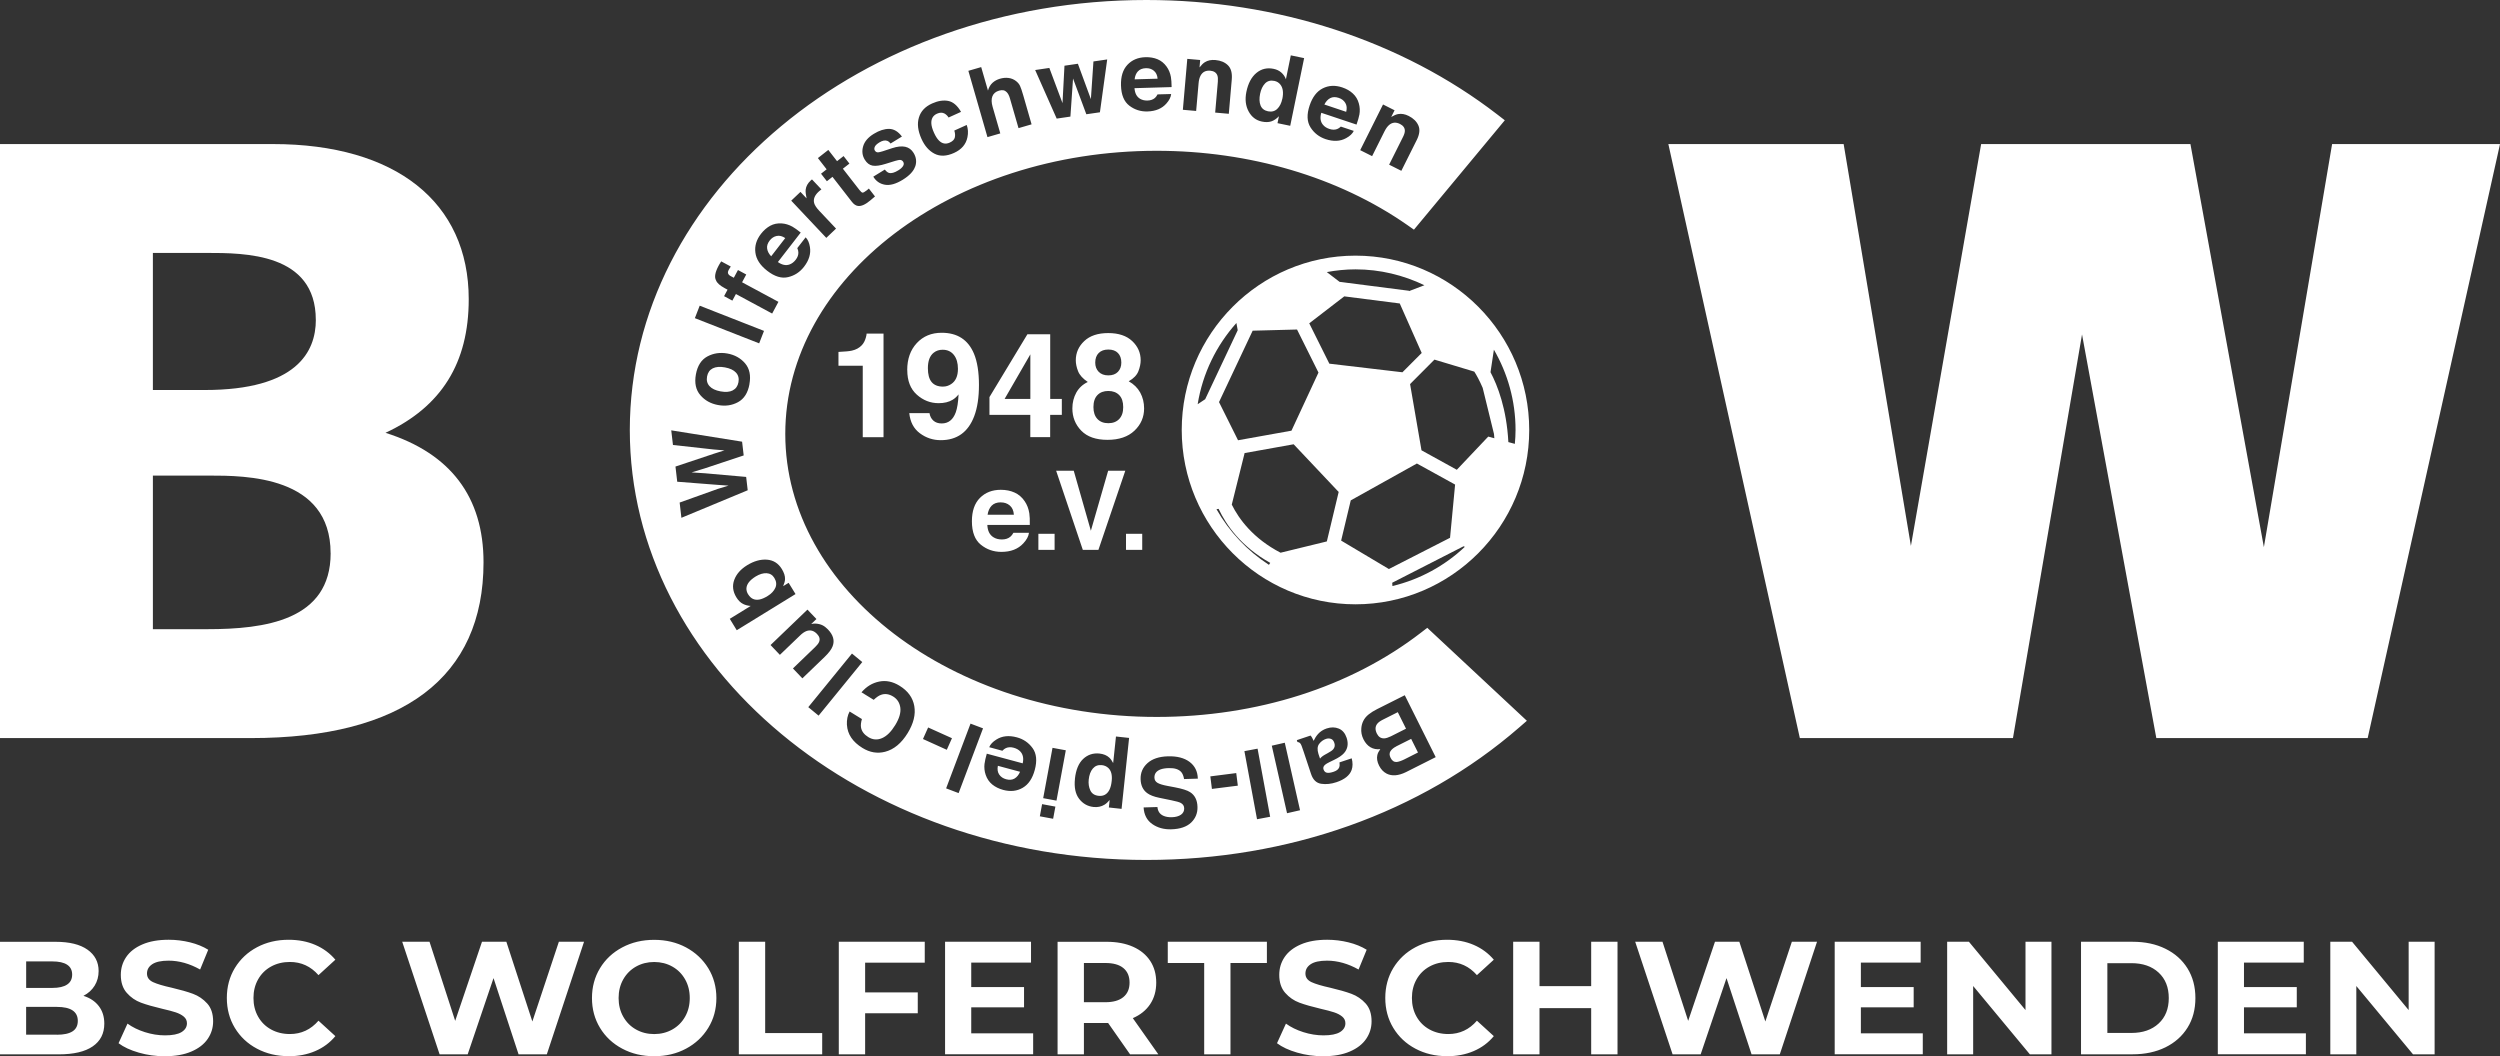 <?xml version="1.0" encoding="UTF-8"?>
<svg id="Ebene_1" data-name="Ebene 1" xmlns="http://www.w3.org/2000/svg" viewBox="0 0 598 252.65">
  <rect x="0" y="0" width="598" height="252.65" fill="#333333" stroke="none"/>
  <path d="M112.12,71.57c0-23.24-17.5-37.11-46.82-37.11H0v142.09h59.99c36.42,0,55.67-14.54,55.67-42.04,0-15.65-7.89-26.06-23.45-30.98,13.39-6.24,19.91-16.72,19.91-31.95h0ZM75.55,76.5c0,7.66-4.61,16.79-26.57,16.79h-12.41v-32.79h12.8c9.15,0,26.17,0,26.17,16h0ZM79.09,132.33c0,16.11-15.77,18.17-29.52,18.17h-13v-36.74h13.39c8.71,0,29.12,0,29.12,18.57h0Z" style="fill: #fff;"/>
  <polygon points="566.35 176.54 515.79 176.54 498.02 80 481.5 176.54 430.52 176.54 430.14 174.83 399.07 34.46 441 34.46 457.09 130.58 473.89 34.46 523.95 34.46 541.52 130.88 557.84 34.46 598 34.46 597.41 37.13 566.35 176.54 566.35 176.54" style="fill: #fff;"/>
  <path d="M269.34,131.53h3.88v-3.84h-3.88v3.84h0ZM260.94,126.97l-4.1-14.37h-4.21l6.38,18.93h3.73l6.43-18.93h-4.1l-4.14,14.37h0ZM248.38,131.53h3.88v-3.84h-3.88v3.84h0ZM239.39,117.16c-2.04,0-3.71.65-4.99,1.94-1.28,1.29-1.92,3.15-1.92,5.58,0,2.59.71,4.46,2.13,5.61,1.42,1.15,3.06,1.72,4.92,1.72,2.25,0,4-.68,5.25-2.04.8-.86,1.25-1.7,1.35-2.53h-3.72c-.22.41-.47.73-.75.96-.52.43-1.19.64-2.02.64-.78,0-1.46-.18-2.01-.53-.92-.57-1.4-1.55-1.46-2.95h10.16c.02-1.21-.02-2.13-.12-2.78-.17-1.1-.54-2.06-1.11-2.89-.63-.94-1.44-1.63-2.41-2.07-.97-.44-2.07-.66-3.28-.66M239.39,120.17c.86,0,1.58.25,2.16.75.58.5.91,1.24.97,2.21h-6.29c.13-.91.46-1.63.97-2.17.52-.53,1.24-.8,2.18-.8" style="fill: #fff;"/>
  <path d="M261.98,86.74c0-.98.28-1.75.83-2.3.55-.55,1.32-.83,2.3-.83s1.76.27,2.3.83c.54.55.81,1.32.81,2.3,0,.9-.27,1.63-.81,2.2-.54.57-1.31.85-2.3.85s-1.74-.29-2.3-.85c-.55-.57-.83-1.3-.83-2.2M256.51,97.7c0,2.08.71,3.86,2.13,5.32,1.42,1.46,3.51,2.19,6.27,2.19s4.91-.73,6.45-2.19c1.54-1.46,2.31-3.24,2.31-5.32,0-1.39-.31-2.65-.92-3.78-.62-1.13-1.53-2.03-2.76-2.72,1.19-.68,1.97-1.49,2.32-2.42.36-.93.54-1.8.54-2.6,0-1.8-.68-3.33-2.03-4.6-1.35-1.27-3.26-1.91-5.73-1.91s-4.38.63-5.73,1.91c-1.35,1.27-2.03,2.8-2.03,4.6,0,.81.18,1.68.54,2.6.36.93,1.14,1.79,2.33,2.59-1.21.57-2.12,1.42-2.75,2.54-.62,1.13-.94,2.39-.94,3.78M261.55,97.38c0-1.26.32-2.22.96-2.88.64-.66,1.51-.98,2.6-.98s1.96.33,2.6.98c.64.65.96,1.61.96,2.88s-.32,2.16-.95,2.84c-.63.67-1.5,1.01-2.61,1.01s-1.98-.34-2.61-1.01c-.63-.67-.95-1.62-.95-2.84M240.3,95.43l6.16-10.67v10.67h-6.16ZM254,95.43h-2.79v-15.48h-5.45l-9.08,15.03v4.26h9.77v5.33h4.75v-5.33h2.79v-3.81h0ZM225.59,92.48c-1.24,0-2.15-.37-2.75-1.1-.6-.73-.89-1.84-.89-3.31,0-1.74.47-2.98,1.4-3.71.59-.47,1.3-.7,2.13-.7,1.13,0,2.03.41,2.68,1.23.65.82.98,1.93.98,3.33,0,1.74-.55,2.97-1.65,3.67-.59.39-1.22.58-1.89.58M217.02,88.52c0,2.56.76,4.52,2.28,5.88,1.52,1.36,3.26,2.04,5.23,2.04,1.33,0,2.45-.27,3.35-.82.5-.3.97-.72,1.41-1.28-.09,1.88-.31,3.31-.67,4.29-.65,1.78-1.77,2.66-3.37,2.66-.83,0-1.49-.23-1.99-.68-.5-.46-.81-1.05-.92-1.78h-4.84c.22,2.11,1.06,3.71,2.54,4.81,1.47,1.1,3.14,1.65,4.99,1.65,3.88,0,6.55-1.91,8-5.72.76-2,1.14-4.5,1.14-7.5s-.4-5.58-1.19-7.46c-1.4-3.34-3.97-5.01-7.73-5.01-2.44,0-4.42.82-5.95,2.47-1.53,1.65-2.29,3.79-2.29,6.45M206.37,87.49v17.08h4.97v-24.77h-4.05c0,.22-.06.55-.19.99-.21.74-.53,1.33-.95,1.78-.61.65-1.4,1.08-2.38,1.3-.61.14-1.68.24-3.21.31v3.31h5.8Z" style="fill: #fff;"/>
  <path d="M290.97,121.8l.52-.08c1.82,3.87,5.4,9.04,12.35,12.92l-.31.47c-5.18-3.36-9.49-7.92-12.55-13.31M295.75,77.27l.31,1.72-7.78,16.5-1.8,1.2c1.19-7.4,4.49-14.08,9.27-19.43M340.71,68.23l-3.69,1.41v-.09s-16.59-2.13-16.59-2.13l-3.06-2.34c2.23-.41,4.51-.65,6.86-.65,5.9,0,11.48,1.39,16.47,3.79M362.35,106.17l-1.55-.42c-.42-7.99-2.58-13.53-4.27-16.72l.81-5.39c3.28,5.66,5.18,12.21,5.18,19.21,0,1.12-.07,2.23-.17,3.32M333.02,139.39l17.06-8.72.31.13c-4.79,4.52-10.72,7.8-17.32,9.38l-.05-.79h0ZM297.67,108.38l11.77-2.11,10.77,11.41-2.83,11.83-11.07,2.7c-6.55-3.41-9.95-8.03-11.67-11.51l3.06-12.28-.03-.05h0ZM299.64,79.1l10.61-.28,5.13,10.3-6.46,13.9-12.78,2.29-4.55-9.13,8.05-17.08h0ZM343.12,86.02l9.53,2.87c.52.81,1.25,2.11,2.01,3.89l2.7,11.02c.03.34.06.68.09,1.03l-1.46-.4-7.52,7.94-8.45-4.66-2.73-15.84,5.84-5.86h0ZM332.22,136.11l-11.42-6.8,2.3-9.62,15.82-8.82,9.14,5.04-1.21,12.73-14.64,7.48h0ZM321.55,70.89l13.27,1.7,5.25,11.84-4.61,4.62-17.48-2.06-4.81-9.65,8.38-6.45h0ZM324.23,61.15c-22.92,0-41.56,18.71-41.56,41.7s18.64,41.7,41.56,41.7,41.56-18.7,41.56-41.7-18.64-41.7-41.56-41.7" style="fill: #fff;"/>
  <path d="M19.98,238.19c1.14-.59,2.03-1.4,2.66-2.42.63-1.03.95-2.19.95-3.5,0-2.15-.89-3.86-2.66-5.11-1.78-1.26-4.32-1.88-7.64-1.88H0v26.92h14.07c3.55,0,6.25-.63,8.1-1.9,1.85-1.27,2.78-3.08,2.78-5.44,0-1.67-.44-3.07-1.32-4.21-.88-1.14-2.1-1.95-3.65-2.44h0ZM12.52,229.97c1.55,0,2.73.26,3.54.79.8.53,1.2,1.31,1.2,2.36s-.4,1.85-1.2,2.38c-.8.54-1.98.81-3.54.81h-6.26v-6.34h6.26ZM13.6,247.5h-7.35v-6.65h7.35c3.34,0,5.01,1.12,5.01,3.35,0,1.13-.42,1.96-1.26,2.5-.84.54-2.09.81-3.75.81h0ZM39.43,252.65c2.49,0,4.6-.37,6.34-1.12,1.74-.74,3.04-1.75,3.91-3.02.87-1.27,1.3-2.67,1.3-4.21,0-1.79-.47-3.22-1.42-4.27-.95-1.05-2.08-1.82-3.4-2.31-1.32-.49-3.02-.97-5.09-1.46-2-.44-3.48-.88-4.45-1.33-.97-.45-1.46-1.13-1.46-2.06s.42-1.67,1.26-2.23c.84-.56,2.14-.85,3.91-.85,2.51,0,5.03.71,7.54,2.12l1.94-4.73c-1.24-.77-2.7-1.36-4.35-1.77-1.66-.41-3.36-.62-5.09-.62-2.49,0-4.59.37-6.32,1.12-1.72.74-3.01,1.75-3.87,3.02-.86,1.27-1.28,2.69-1.28,4.25,0,1.79.47,3.23,1.42,4.31.95,1.08,2.08,1.86,3.4,2.35,1.32.49,3.02.97,5.09,1.46,1.35.31,2.42.59,3.21.85.79.26,1.44.6,1.94,1.02.51.42.76.96.76,1.6,0,.87-.43,1.57-1.28,2.1-.86.53-2.18.79-3.96.79-1.61,0-3.21-.26-4.82-.77-1.61-.51-2.99-1.19-4.16-2.04l-2.14,4.69c1.22.92,2.83,1.67,4.84,2.25,2.01.58,4.09.87,6.24.87h0ZM68.99,252.65c2.36,0,4.5-.41,6.41-1.23,1.92-.82,3.52-2.01,4.82-3.58l-4.04-3.69c-1.84,2.13-4.12,3.19-6.84,3.19-1.68,0-3.19-.37-4.51-1.1s-2.35-1.75-3.09-3.06c-.74-1.31-1.11-2.79-1.11-4.46s.37-3.15,1.11-4.46c.74-1.31,1.77-2.33,3.09-3.06,1.32-.73,2.82-1.1,4.51-1.1,2.72,0,5,1.05,6.84,3.15l4.04-3.69c-1.3-1.54-2.9-2.72-4.8-3.54-1.9-.82-4.04-1.23-6.39-1.23-2.8,0-5.32.6-7.56,1.79-2.24,1.19-4,2.85-5.29,4.96-1.28,2.11-1.92,4.51-1.92,7.17s.64,5.06,1.92,7.17c1.28,2.11,3.04,3.77,5.29,4.96,2.24,1.19,4.75,1.79,7.52,1.79h0ZM133.68,225.27l-6.34,19.07-6.22-19.07h-5.83l-6.41,18.92-6.14-18.92h-6.53l8.94,26.92h6.72l6.18-18.23,5.99,18.23h6.76l8.9-26.92h-6.02ZM156.48,252.65c2.82,0,5.36-.6,7.62-1.81,2.25-1.2,4.03-2.86,5.32-4.98,1.3-2.11,1.94-4.49,1.94-7.13s-.65-5.02-1.94-7.13c-1.3-2.11-3.07-3.77-5.32-4.98-2.25-1.2-4.79-1.81-7.62-1.81s-5.37.6-7.64,1.81c-2.27,1.21-4.04,2.86-5.32,4.98-1.28,2.11-1.92,4.49-1.92,7.13s.64,5.02,1.92,7.13c1.28,2.12,3.06,3.78,5.32,4.98,2.27,1.21,4.81,1.81,7.64,1.81h0ZM156.48,247.35c-1.61,0-3.06-.37-4.35-1.1-1.3-.73-2.31-1.75-3.05-3.06-.74-1.31-1.11-2.79-1.11-4.46s.37-3.15,1.11-4.46c.74-1.31,1.76-2.33,3.05-3.06,1.3-.73,2.75-1.1,4.35-1.1s3.06.37,4.35,1.1c1.3.73,2.31,1.75,3.05,3.06.74,1.31,1.11,2.79,1.11,4.46s-.37,3.15-1.11,4.46-1.76,2.33-3.05,3.06c-1.3.73-2.75,1.1-4.35,1.1h0ZM176.73,252.19h19.94v-5.08h-13.64v-21.84h-6.3v26.92h0ZM221.2,230.27v-5h-20.56v26.92h6.3v-9.81h12.59v-5h-12.59v-7.11h14.26ZM232.32,247.19v-6.23h12.63v-4.85h-12.63v-5.85h14.3v-5h-20.56v26.92h21.07v-5h-14.81ZM277.07,252.19l-6.1-8.65c1.79-.77,3.17-1.88,4.14-3.33.97-1.45,1.46-3.17,1.46-5.17s-.48-3.73-1.44-5.19c-.96-1.46-2.33-2.59-4.1-3.38-1.78-.79-3.87-1.19-6.28-1.19h-11.78v26.92h6.3v-7.5h5.79l5.25,7.5h6.76ZM270.19,235.04c0,1.49-.49,2.64-1.48,3.46-.99.82-2.42,1.23-4.31,1.23h-5.13v-9.38h5.13c1.89,0,3.33.4,4.31,1.21.98.81,1.48,1.97,1.48,3.48h0ZM288.03,252.19h6.3v-21.84h8.71v-5.08h-23.71v5.08h8.71v21.84h0ZM316.53,252.65c2.49,0,4.6-.37,6.34-1.12,1.74-.74,3.04-1.75,3.91-3.02.87-1.27,1.3-2.67,1.3-4.21,0-1.79-.47-3.22-1.42-4.27-.95-1.05-2.08-1.82-3.4-2.31-1.32-.49-3.02-.97-5.09-1.46-2-.44-3.48-.88-4.45-1.33-.97-.45-1.46-1.13-1.46-2.06s.42-1.67,1.26-2.23c.84-.56,2.14-.85,3.91-.85,2.51,0,5.03.71,7.54,2.12l1.94-4.73c-1.24-.77-2.7-1.36-4.35-1.77-1.66-.41-3.36-.62-5.09-.62-2.49,0-4.59.37-6.32,1.12-1.72.74-3.01,1.75-3.87,3.02-.86,1.27-1.28,2.69-1.28,4.25,0,1.79.47,3.23,1.42,4.31.95,1.08,2.08,1.86,3.4,2.35,1.32.49,3.02.97,5.09,1.46,1.35.31,2.42.59,3.21.85.79.26,1.44.6,1.94,1.02.51.42.76.96.76,1.6,0,.87-.43,1.57-1.28,2.1-.86.53-2.18.79-3.96.79-1.61,0-3.21-.26-4.82-.77-1.61-.51-2.99-1.19-4.16-2.04l-2.14,4.69c1.22.92,2.83,1.67,4.84,2.25,2.01.58,4.09.87,6.24.87h0ZM346.09,252.65c2.36,0,4.5-.41,6.41-1.23,1.92-.82,3.52-2.01,4.82-3.58l-4.04-3.69c-1.84,2.13-4.12,3.19-6.84,3.19-1.68,0-3.19-.37-4.51-1.1-1.32-.73-2.35-1.75-3.09-3.06s-1.11-2.79-1.11-4.46.37-3.15,1.11-4.46c.74-1.31,1.77-2.33,3.09-3.06,1.32-.73,2.82-1.1,4.51-1.1,2.72,0,5,1.05,6.84,3.15l4.04-3.69c-1.3-1.54-2.9-2.72-4.8-3.54-1.9-.82-4.04-1.23-6.39-1.23-2.8,0-5.32.6-7.56,1.79-2.24,1.19-4,2.85-5.29,4.96-1.28,2.11-1.92,4.51-1.92,7.17s.64,5.06,1.92,7.17c1.28,2.11,3.04,3.77,5.29,4.96,2.24,1.19,4.75,1.79,7.52,1.79h0ZM380.61,225.27v10.61h-12.36v-10.61h-6.3v26.92h6.3v-11.04h12.36v11.04h6.3v-26.92h-6.3ZM428.61,225.27l-6.34,19.07-6.22-19.07h-5.83l-6.41,18.92-6.14-18.92h-6.53l8.94,26.92h6.72l6.18-18.23,5.99,18.23h6.76l8.9-26.92h-6.02ZM445.12,247.19v-6.23h12.63v-4.85h-12.63v-5.85h14.3v-5h-20.56v26.92h21.07v-5h-14.81ZM484.5,225.27v16.34l-13.53-16.34h-5.21v26.92h6.22v-16.34l13.56,16.34h5.17v-26.92h-6.22ZM497.78,252.19h12.36c2.95,0,5.56-.56,7.83-1.67,2.27-1.12,4.03-2.69,5.29-4.71,1.26-2.02,1.88-4.38,1.88-7.08s-.63-5.05-1.88-7.08c-1.26-2.02-3.02-3.6-5.29-4.71-2.27-1.12-4.88-1.67-7.83-1.67h-12.36v26.92h0ZM504.08,247.08v-16.69h5.75c2.72,0,4.89.75,6.51,2.25,1.62,1.5,2.43,3.53,2.43,6.1s-.81,4.6-2.43,6.09c-1.62,1.5-3.79,2.25-6.51,2.25h-5.75ZM536.76,247.19v-6.23h12.63v-4.85h-12.63v-5.85h14.3v-5h-20.56v26.92h21.07v-5h-14.81ZM576.15,225.27v16.34l-13.53-16.34h-5.21v26.92h6.22v-16.34l13.56,16.34h5.17v-26.92h-6.22Z" style="fill: #fff;"/>
  <path d="M338.22,54.93l21.73-26.16-1.8-1.39C335.24,9.72,305.43,0,274.21,0c-68.13,0-123.56,46.14-123.56,102.85s55.43,102.85,123.56,102.85c33.97,0,65.64-11.25,89.18-31.69l1.84-1.6-23.83-22.24-1.46,1.13c-16.84,13.02-39.31,20.19-63.25,20.19-48.99,0-88.85-30.38-88.85-67.71s39.86-67.71,88.85-67.71c22.21,0,43.48,6.29,59.89,17.72l1.64,1.15h0ZM325.63,174.16c.05-.6.2-1.17.46-1.69.29-.6.72-1.13,1.29-1.58.57-.46,1.24-.87,1.99-1.25l6.65-3.34,7.4,14.81-7.13,3.59c-1.81.88-3.35.99-4.61.35-.77-.4-1.37-1.04-1.81-1.92-.45-.9-.59-1.75-.41-2.53.1-.44.34-.9.71-1.41-.89.11-1.68-.05-2.36-.45-.68-.4-1.23-1.03-1.66-1.88-.44-.88-.61-1.77-.52-2.69h0ZM311.36,178.44c-.15-.39-.3-.64-.45-.75-.15-.11-.34-.18-.56-.2l-.15-.45,3.29-1.1c.17.2.31.4.41.6.1.2.21.42.32.67.27-.59.62-1.14,1.07-1.65.53-.59,1.21-1.03,2.04-1.31,1.05-.35,2.02-.34,2.91.03.89.37,1.51,1.11,1.88,2.21.47,1.43.26,2.65-.63,3.66-.49.55-1.3,1.1-2.43,1.64l-.99.48c-.54.26-.91.48-1.12.67-.37.33-.5.69-.37,1.08.16.48.44.75.83.82.39.07.91,0,1.56-.22.73-.24,1.18-.59,1.36-1.05.13-.34.15-.74.08-1.21l2.92-.97c.27,1.04.27,1.97-.02,2.79-.46,1.29-1.68,2.27-3.63,2.92-1.27.43-2.49.55-3.65.38-1.16-.17-1.97-.96-2.43-2.36l-1.77-5.33c-.12-.37-.28-.82-.47-1.34h0ZM304.21,178.37l3.11-.71,3.65,16.15-3.11.71-3.65-16.16h0ZM297.67,179.67l3.14-.59,3.01,16.29-3.14.59-3.02-16.29h0ZM289.51,185.71l6.2-.79.38,3.01-6.2.78-.38-3.01h0ZM283.26,193.35c-.02-.59-.3-1.02-.84-1.3-.35-.19-1.09-.39-2.21-.62l-2.92-.6c-1.28-.26-2.24-.64-2.89-1.12-1.01-.75-1.53-1.86-1.57-3.34-.04-1.51.5-2.79,1.64-3.82,1.14-1.03,2.77-1.58,4.9-1.64,2.17-.06,3.9.38,5.17,1.33,1.27.95,1.93,2.28,1.98,4.01l-3.29.1c-.13-.75-.36-1.31-.68-1.68-.59-.66-1.58-.98-2.97-.94-.83.02-1.5.13-2.02.33-.97.38-1.45,1.03-1.42,1.96.01.55.27.96.76,1.25.49.28,1.26.51,2.31.71l1.8.34c1.77.34,2.99.72,3.66,1.16,1.14.73,1.73,1.91,1.77,3.54.04,1.48-.47,2.73-1.52,3.74-1.06,1.01-2.64,1.55-4.75,1.61-1.76.05-3.28-.37-4.55-1.26-1.27-.89-1.96-2.21-2.07-3.97l3.31-.1c.09.99.55,1.69,1.39,2.08.56.26,1.25.38,2.07.36.91-.03,1.63-.23,2.17-.6.53-.38.79-.88.77-1.53h0ZM257.12,186.29c.23-2.15.89-3.73,1.97-4.75,1.09-1.02,2.39-1.45,3.92-1.29.97.11,1.75.43,2.35.99.32.3.62.73.91,1.28l.67-6.35,3.14.34-1.8,16.97-3.04-.33.19-1.8c-.4.49-.81.87-1.23,1.13-.77.47-1.64.65-2.62.55-1.43-.15-2.58-.81-3.46-1.96-.88-1.16-1.21-2.75-.99-4.78h0ZM252.71,191.51l-3.18-.59,2.23-12.04,3.18.59-2.23,12.04h0ZM248.73,195.26l.54-2.91,3.18.59-.54,2.91-3.18-.59h0ZM235.51,182.66c.06-.57.24-1.36.53-2.38l8.59,2.31c.27-1.2.08-2.14-.57-2.83-.39-.42-.92-.72-1.58-.9-.7-.19-1.32-.16-1.86.08-.29.13-.58.34-.85.64l-3.15-.85c.27-.68.84-1.29,1.71-1.83,1.36-.87,2.99-1.04,4.9-.53,1.57.42,2.82,1.28,3.76,2.57.94,1.29,1.12,3.03.53,5.22-.55,2.05-1.51,3.48-2.89,4.28-1.37.8-2.93.97-4.65.51-1.03-.28-1.9-.71-2.63-1.3-.72-.59-1.25-1.36-1.57-2.3-.29-.83-.39-1.73-.28-2.7h0ZM226.31,188.58l5.84-15.49,2.99,1.13-5.84,15.49-2.98-1.13h0ZM220.77,176.78l1.24-2.77,5.7,2.57-1.24,2.77-5.7-2.58h0ZM202.58,173.42c-.06-1.24.15-2.32.65-3.23l2.94,1.81c-.23.79-.3,1.45-.22,1.98.15.94.74,1.72,1.77,2.35,1.05.64,2.14.72,3.27.23,1.13-.49,2.18-1.53,3.15-3.12.97-1.58,1.37-2.97,1.22-4.15-.16-1.18-.73-2.07-1.71-2.68-1.01-.62-1.98-.75-2.93-.4-.52.18-1.09.58-1.73,1.19l-2.92-1.8c1.19-1.39,2.6-2.24,4.23-2.57,1.63-.33,3.25,0,4.87,1,2,1.23,3.18,2.85,3.53,4.86.35,2.02-.18,4.16-1.57,6.44-1.51,2.47-3.32,3.96-5.44,4.5-1.84.47-3.64.16-5.39-.92-2.34-1.44-3.58-3.28-3.71-5.5h0ZM193.34,169.15l10.45-12.82,2.47,2.03-10.45,12.82-2.47-2.03h0ZM184.32,154.29l8.82-8.47,2.15,2.25-1.25,1.2s.18-.03.4-.07c.22-.04.43-.05.65-.04.67.05,1.22.19,1.66.41.44.22.88.56,1.31,1.01,1.25,1.31,1.62,2.64,1.11,3.99-.28.75-.92,1.61-1.93,2.58l-5.31,5.11-2.26-2.37,5.31-5.11c.5-.48.82-.9.96-1.26.25-.64.08-1.27-.51-1.88-.75-.79-1.58-1.02-2.5-.7-.49.18-1.02.54-1.58,1.09l-4.8,4.61-2.24-2.35h0ZM174.57,148.02l5-3.08c-.69-.05-1.3-.21-1.81-.47-.62-.3-1.16-.83-1.63-1.6-.84-1.38-1.01-2.77-.5-4.16.51-1.39,1.54-2.56,3.1-3.52,1.62-.99,3.19-1.43,4.73-1.32,1.53.12,2.72.87,3.56,2.25.53.87.79,1.67.76,2.41-.01.44-.16,1-.45,1.68l1.31-.8,1.65,2.69-14.06,8.65-1.67-2.73h0ZM179.27,91.91c-.38,2.07-1.29,3.5-2.73,4.28-1.44.79-3.04,1.02-4.8.69-1.73-.32-3.14-1.1-4.22-2.36-1.08-1.25-1.44-2.91-1.06-4.98.38-2.07,1.3-3.5,2.75-4.28,1.46-.78,3.05-1.01,4.78-.7,1.76.32,3.17,1.11,4.24,2.36,1.06,1.25,1.41,2.91,1.03,4.98h0ZM160.57,102.94l16.94,2.71.38,3.29-9.36,3.11-3.11.95,3.24.21,9.82.87.37,3.19-15.86,6.59-.42-3.65,9.14-3.27,2.56-.78-2.62-.18-9.66-.75-.42-3.63,9.16-3.06,2.56-.81-2.57-.21-9.75-1.08-.41-3.5h0ZM167.37,73.12l15.38,6.03-1.16,2.98-15.38-6.03,1.16-2.98h0ZM177.52,67.53l8.68,4.67-1.5,2.8-8.67-4.67-.85,1.58-1.98-1.07.83-1.55-.69-.37c-1.15-.62-1.84-1.24-2.07-1.87-.43-.76-.22-1.92.61-3.48.1-.18.19-.34.27-.48.09-.14.21-.33.36-.57l2.29,1.23c-.1.15-.26.41-.47.77-.21.37-.26.67-.17.91.1.23.25.41.46.52.21.11.51.28.91.49l.99-1.85,1.98,1.07-.99,1.85h0ZM186.96,53.44c.88.05,1.74.31,2.59.78.5.28,1.16.75,1.98,1.41l-5.46,7.05c1,.71,1.94.9,2.82.57.54-.2,1.02-.57,1.44-1.11.45-.58.66-1.16.64-1.75,0-.32-.09-.67-.26-1.04l2-2.58c.52.51.86,1.28,1.02,2.3.27,1.6-.2,3.18-1.41,4.74-1,1.29-2.27,2.12-3.82,2.48-1.55.37-3.22-.14-5-1.53-1.67-1.3-2.61-2.74-2.81-4.33-.21-1.58.24-3.08,1.34-4.5.65-.84,1.39-1.48,2.21-1.93.82-.44,1.73-.63,2.72-.56h0ZM194.23,42.92l2.25,2.38c-.16.12-.3.23-.42.34-.12.1-.21.19-.29.25-.93.88-1.27,1.78-1.02,2.7.14.51.55,1.13,1.22,1.84l4.01,4.25-2.33,2.22-8.39-8.9,2.21-2.1,1.46,1.55c-.2-.93-.27-1.63-.21-2.11.09-.78.48-1.49,1.18-2.15.04-.04.08-.07.11-.1.03-.02.1-.08.21-.17h0ZM201.62,40.36l3.97,5.1c.31.39.55.6.73.62.18.02.52-.17,1.03-.57.08-.06.16-.13.24-.2.08-.07.16-.14.24-.21l1.47,1.89-1.16.98c-1.16.97-2.13,1.4-2.92,1.29-.51-.07-1-.4-1.47-1.01l-4.62-5.95-1.34,1.05-1.4-1.8,1.34-1.05-2.09-2.69,2.49-1.95,2.09,2.69,1.56-1.22,1.4,1.8-1.56,1.22h0ZM218.91,39.81c-.37,1.13-1.36,2.19-2.96,3.18-1.64,1.01-3.06,1.41-4.27,1.2-1.21-.21-2.14-.85-2.79-1.93l2.76-1.7c.35.45.69.72,1.01.8.56.16,1.3-.05,2.21-.61.54-.33.92-.67,1.14-1.03.22-.35.23-.69.04-1.01-.19-.31-.46-.46-.81-.46-.35,0-1.47.31-3.35.93-1.36.43-2.42.58-3.17.44-.75-.14-1.37-.61-1.87-1.43-.59-.96-.72-2.02-.39-3.18.33-1.16,1.18-2.16,2.56-3,1.3-.8,2.52-1.19,3.66-1.18,1.14.02,2.16.63,3.06,1.83l-2.72,1.67c-.25-.33-.52-.54-.81-.65-.53-.18-1.15-.05-1.87.39-.59.37-.96.72-1.1,1.06-.14.34-.13.64.02.88.19.31.47.46.82.43.36-.02,1.46-.35,3.3-.99,1.24-.41,2.29-.52,3.15-.34.85.19,1.52.68,2,1.47.63,1.03.77,2.11.4,3.24h0ZM231.41,32.83c-.34,1.69-1.41,2.94-3.2,3.75-1.79.81-3.35.87-4.67.19-1.32-.68-2.37-1.87-3.13-3.57-.86-1.92-1.06-3.62-.6-5.11.45-1.49,1.5-2.6,3.15-3.34,1.4-.63,2.68-.83,3.85-.61,1.17.23,2.2,1.1,3.07,2.62l-2.98,1.35c-.24-.39-.55-.7-.93-.93-.53-.3-1.14-.3-1.83.01-.98.44-1.43,1.24-1.36,2.38.04.6.25,1.34.64,2.2.37.82.76,1.43,1.17,1.84.76.77,1.63.94,2.59.5.68-.31,1.09-.71,1.21-1.21.12-.5.08-1.05-.12-1.67l2.97-1.34c.33.92.39,1.9.17,2.95h0ZM246.76,29.74l-3.13.91-2.07-7.17c-.18-.63-.44-1.12-.76-1.44-.44-.47-1.04-.59-1.82-.36-.8.23-1.34.68-1.6,1.35-.26.66-.24,1.5.05,2.51l1.84,6.37-3.07.89-4.57-15.86,3.07-.89,1.62,5.61c.24-.81.62-1.44,1.12-1.88.5-.44,1.08-.75,1.72-.94.72-.21,1.41-.28,2.08-.19.66.08,1.26.33,1.78.73.45.35.78.74.98,1.19.2.44.46,1.19.76,2.24l1.99,6.92h0ZM264.84,14.23l-1.74,12.63-3.25.47-3.18-8.55-.63,9.11-3.28.48-5.15-11.62,3.39-.5,3.15,8.42.47-8.95,3.21-.47,3.11,8.46.61-9.01,3.29-.48h0ZM280.26,20.83l-8.89.26c.09,1.23.54,2.07,1.35,2.55.5.29,1.09.43,1.77.41.73-.02,1.31-.23,1.76-.61.24-.21.45-.5.63-.86l3.26-.09c-.07.73-.44,1.48-1.12,2.25-1.06,1.22-2.57,1.86-4.54,1.92-1.62.05-3.07-.41-4.34-1.38-1.27-.97-1.94-2.58-2-4.85-.06-2.12.45-3.76,1.54-4.93,1.09-1.16,2.52-1.77,4.31-1.82,1.06-.03,2.03.13,2.89.49.86.36,1.58.94,2.16,1.75.52.71.87,1.55,1.04,2.5.1.56.16,1.37.17,2.43h0ZM294.64,19l-.71,8.22-3.26-.29.64-7.42c.05-.64.01-1.14-.13-1.5-.26-.65-.82-1.02-1.69-1.1-1.07-.09-1.84.3-2.32,1.19-.25.47-.41,1.08-.47,1.83l-.58,6.61-3.18-.28,1.06-12.18,3.08.27-.15,1.78c.46-.59.88-1.01,1.27-1.25.69-.44,1.54-.61,2.54-.52,1.25.11,2.25.53,2.99,1.26.74.73,1.04,1.86.91,3.39h0ZM311.95,13.89l-3.33,16.2-3.04-.63.34-1.66c-.59.62-1.21,1.03-1.84,1.24-.64.2-1.38.22-2.23.04-1.4-.29-2.46-1.1-3.18-2.43-.72-1.33-.9-2.88-.54-4.66.42-2.05,1.22-3.56,2.4-4.54,1.18-.98,2.56-1.31,4.13-.98.73.15,1.33.44,1.83.88.5.44.87.97,1.1,1.61l1.17-5.72,3.17.66h0ZM325.15,27.46c-.1.56-.32,1.34-.67,2.34l-8.43-2.82c-.34,1.18-.21,2.14.4,2.86.36.45.87.78,1.53,1,.69.23,1.31.24,1.86.03.3-.11.6-.31.89-.59l3.09,1.03c-.31.66-.92,1.24-1.82,1.73-1.41.78-3.05.86-4.92.24-1.54-.52-2.74-1.45-3.6-2.8-.86-1.35-.94-3.09-.22-5.24.67-2.01,1.71-3.38,3.13-4.1,1.42-.72,2.98-.8,4.68-.23,1.01.34,1.86.82,2.54,1.46.69.63,1.17,1.43,1.43,2.39.24.85.29,1.75.12,2.71h0ZM338.89,33.48l-3.69,7.38-2.92-1.47,3.33-6.66c.29-.58.43-1.06.43-1.44,0-.7-.39-1.25-1.17-1.64-.96-.48-1.83-.4-2.59.24-.4.34-.77.85-1.11,1.53l-2.96,5.93-2.85-1.43,5.46-10.93,2.76,1.39-.8,1.6c.65-.38,1.19-.61,1.64-.69.81-.15,1.66,0,2.55.45,1.12.57,1.89,1.32,2.31,2.28.42.95.28,2.12-.4,3.49h0ZM316.79,25l5.22,1.75c.21-.83.15-1.53-.2-2.11-.34-.58-.87-.99-1.59-1.23-.78-.26-1.45-.24-2.03.06-.57.3-1.04.81-1.4,1.53h0ZM306.74,23.63c.3-1.47.15-2.59-.46-3.38-.37-.48-.86-.78-1.46-.9-.91-.19-1.66.02-2.23.62-.57.6-.96,1.42-1.17,2.45-.23,1.11-.19,2.04.1,2.79.3.76.89,1.22,1.77,1.41.88.18,1.63,0,2.22-.57.6-.57,1-1.37,1.22-2.42h0ZM272.19,17.06c-.44.48-.7,1.12-.79,1.92l5.5-.16c-.08-.85-.38-1.48-.91-1.91-.52-.43-1.16-.63-1.91-.6-.82.03-1.45.28-1.88.75h0ZM184.46,61.31l3.37-4.36c-.71-.48-1.39-.65-2.04-.51-.66.13-1.22.5-1.68,1.09-.5.65-.71,1.3-.61,1.94.09.64.41,1.26.97,1.84h0ZM175.27,93.38c.74-.38,1.2-1.03,1.37-1.95.17-.92-.03-1.69-.59-2.3-.56-.61-1.44-1.03-2.65-1.25-1.2-.22-2.17-.14-2.91.23-.74.38-1.19,1.02-1.36,1.94-.17.92.02,1.69.58,2.31.56.62,1.44,1.04,2.64,1.26,1.2.22,2.18.15,2.92-.23h0ZM178.98,142.19c.61,1,1.48,1.41,2.6,1.23.6-.1,1.27-.38,2.03-.85.89-.55,1.51-1.2,1.85-1.96.34-.76.26-1.55-.24-2.37-.43-.71-1.05-1.08-1.86-1.13-.81-.04-1.67.22-2.6.78-.74.46-1.29.93-1.66,1.42-.69.93-.74,1.89-.14,2.87h0ZM244,184.61l-5.31-1.43c-.16.84-.06,1.53.32,2.09.38.56.93.93,1.66,1.13.79.21,1.47.15,2.02-.18.56-.33.99-.87,1.31-1.61h0ZM261.41,183.83c-.54.63-.87,1.52-.99,2.66-.1.94.03,1.79.38,2.56.35.77,1.02,1.21,1.98,1.31,1.16.13,2.02-.34,2.57-1.39.29-.56.48-1.28.57-2.18.15-1.41-.12-2.45-.82-3.1-.42-.38-.93-.61-1.54-.67-.89-.1-1.61.18-2.15.81h0ZM315.54,177.94c-.43.57-.49,1.37-.17,2.39l.38,1.13c.15-.19.32-.35.49-.49.17-.14.42-.3.74-.48l.65-.36c.61-.33,1.03-.62,1.26-.88.38-.44.48-.95.29-1.53-.17-.52-.44-.85-.81-.98-.37-.13-.76-.13-1.18,0-.66.22-1.21.62-1.64,1.19h0ZM329.41,173.16c-.49.65-.5,1.43-.05,2.34.39.77.96,1.14,1.73,1.12.43-.02.96-.18,1.6-.49l3.63-1.83-1.97-3.95-3.58,1.8c-.64.32-1.1.66-1.36,1.01h0ZM333.97,178.55c-.64.32-1.1.71-1.38,1.15-.28.45-.26.98.05,1.6.34.69.83,1.01,1.47.97.53-.08,1.15-.29,1.86-.65l3.21-1.62-1.63-3.26-3.59,1.8h0Z" style="fill: #fff;"/>
</svg>